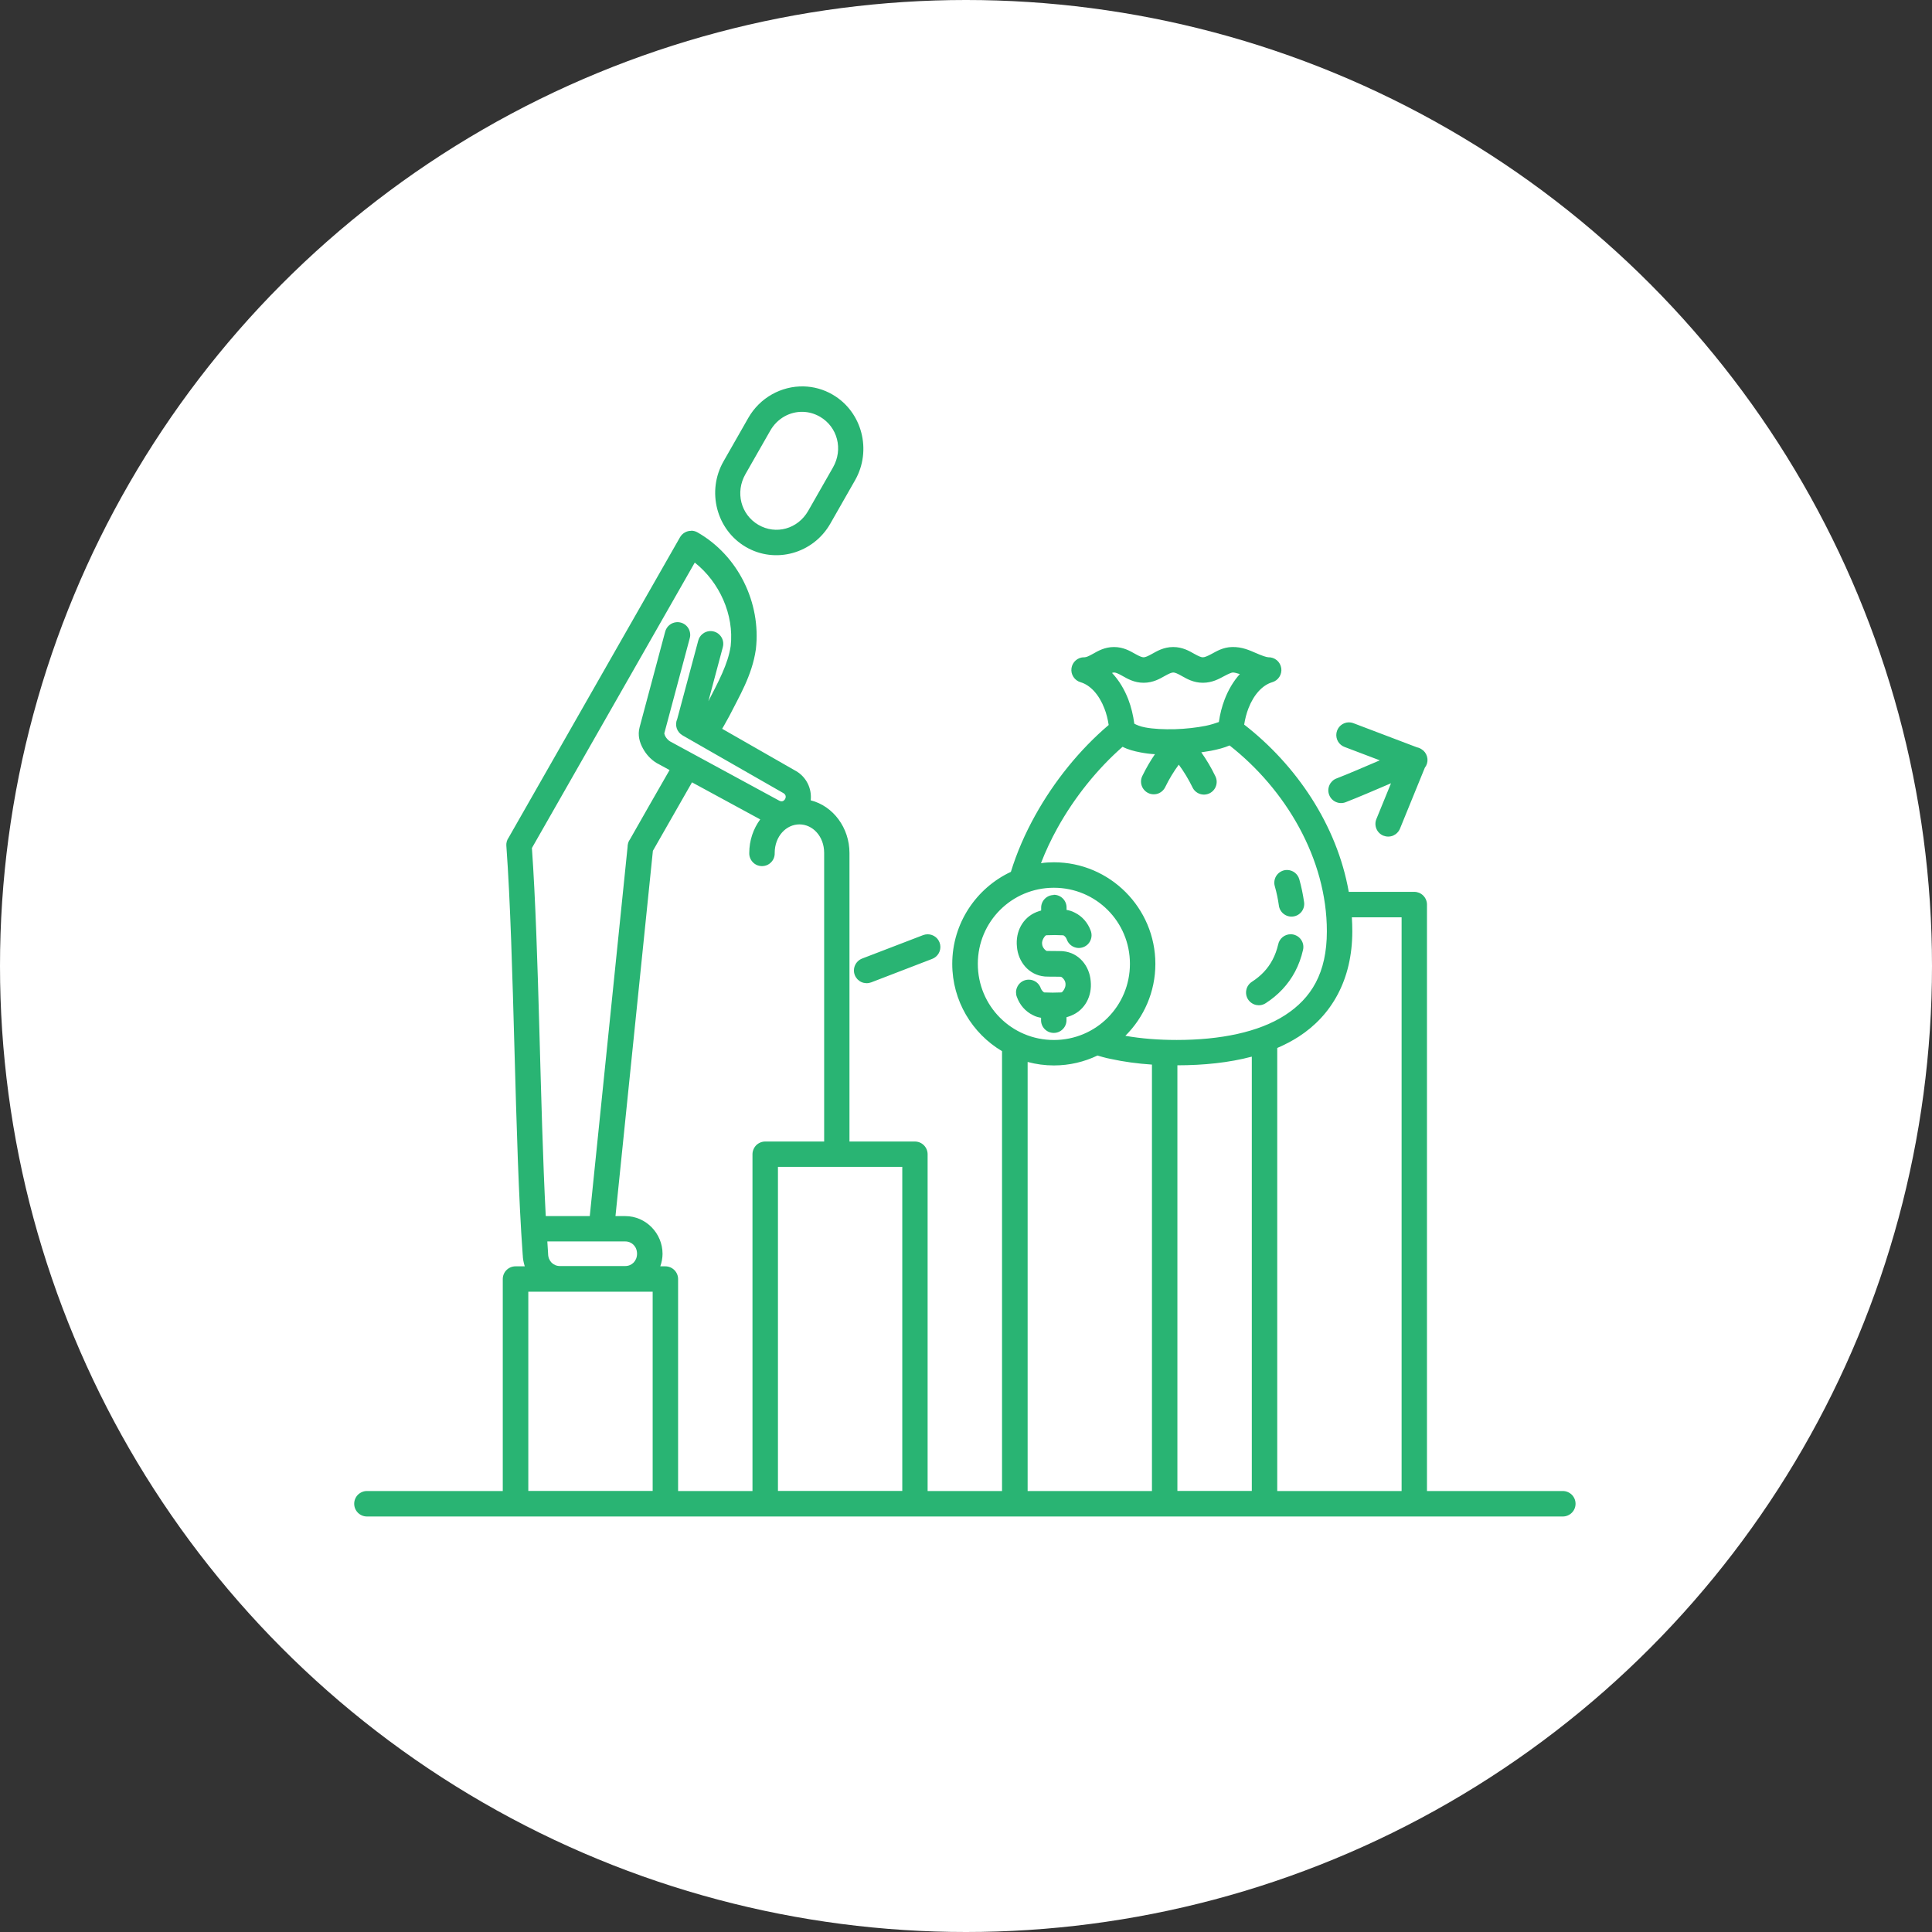 <?xml version="1.0" encoding="UTF-8"?>
<svg xmlns="http://www.w3.org/2000/svg" width="60" height="60" viewBox="0 0 60 60" fill="none">
  <rect x="0" y="0" width="60" height="60" fill="#333333" stroke="none"/>
  <circle cx="30" cy="30" r="30" fill="white"></circle>
  <path d="M24.954 12C24.273 11.986 23.603 12.342 23.239 12.979L22.47 14.327C21.94 15.255 22.247 16.451 23.162 16.986C24.078 17.521 25.255 17.191 25.785 16.264L26.554 14.916C27.083 13.989 26.777 12.792 25.861 12.257C25.575 12.089 25.263 12.007 24.954 12ZM24.933 12.79C25.115 12.794 25.298 12.845 25.467 12.943C26.01 13.26 26.192 13.951 25.869 14.517L25.1 15.864C24.777 16.43 24.095 16.616 23.552 16.299C23.009 15.982 22.827 15.291 23.15 14.725L23.919 13.378C24.14 12.989 24.533 12.78 24.933 12.79ZM21.469 16.485C21.398 16.484 21.328 16.502 21.267 16.537C21.206 16.572 21.155 16.622 21.119 16.684C19.346 19.792 17.573 22.9 15.799 26.008C15.743 26.085 15.717 26.179 15.725 26.274C15.725 26.274 15.725 26.275 15.725 26.275C15.725 26.276 15.726 26.277 15.726 26.278C15.976 29.714 15.978 35.471 16.233 38.967C16.234 38.969 16.234 38.97 16.234 38.972C16.237 39.096 16.262 39.215 16.297 39.327H16.01C15.958 39.327 15.906 39.337 15.858 39.357C15.81 39.377 15.767 39.406 15.73 39.443C15.693 39.479 15.664 39.523 15.644 39.571C15.624 39.619 15.614 39.67 15.614 39.722V46.305H11.396C11.344 46.305 11.293 46.315 11.245 46.335C11.197 46.355 11.153 46.384 11.116 46.42C11.079 46.457 11.05 46.501 11.03 46.549C11.01 46.597 11 46.648 11 46.7C11 46.752 11.01 46.804 11.03 46.852C11.05 46.9 11.079 46.943 11.116 46.98C11.153 47.017 11.197 47.046 11.245 47.066C11.293 47.086 11.344 47.096 11.396 47.096H39.269H43.921H48.534C48.586 47.096 48.637 47.086 48.685 47.066C48.733 47.046 48.777 47.017 48.814 46.98C48.851 46.943 48.88 46.9 48.9 46.852C48.92 46.804 48.93 46.752 48.93 46.7C48.93 46.648 48.92 46.597 48.9 46.549C48.88 46.501 48.851 46.457 48.814 46.42C48.777 46.384 48.733 46.355 48.685 46.335C48.637 46.315 48.586 46.305 48.534 46.305H44.316V28.093C44.316 28.041 44.306 27.99 44.286 27.942C44.266 27.894 44.237 27.85 44.2 27.813C44.164 27.777 44.12 27.747 44.072 27.727C44.024 27.708 43.973 27.697 43.921 27.697H41.887C41.52 25.615 40.252 23.755 38.639 22.503C38.667 22.327 38.71 22.157 38.77 22.002C38.936 21.57 39.208 21.277 39.507 21.188C39.6 21.162 39.68 21.102 39.732 21.021C39.784 20.94 39.805 20.843 39.79 20.747C39.775 20.652 39.726 20.565 39.652 20.503C39.578 20.442 39.483 20.409 39.387 20.412C39.331 20.41 39.192 20.364 39.006 20.282C38.813 20.199 38.572 20.085 38.262 20.094C37.977 20.101 37.778 20.228 37.635 20.304C37.492 20.381 37.41 20.413 37.354 20.413C37.306 20.413 37.23 20.385 37.087 20.304C36.944 20.224 36.73 20.094 36.435 20.094C36.14 20.094 35.926 20.224 35.783 20.304C35.64 20.383 35.568 20.413 35.515 20.413C35.467 20.413 35.391 20.385 35.248 20.304C35.105 20.224 34.891 20.094 34.596 20.094C34.301 20.094 34.087 20.224 33.945 20.304C33.809 20.38 33.737 20.41 33.685 20.412C33.681 20.412 33.676 20.412 33.671 20.412C33.575 20.411 33.482 20.445 33.409 20.508C33.337 20.57 33.289 20.657 33.276 20.752C33.262 20.847 33.284 20.943 33.337 21.023C33.389 21.104 33.469 21.162 33.561 21.188C33.86 21.277 34.132 21.57 34.298 22.002C34.361 22.161 34.404 22.335 34.431 22.515C33.539 23.273 32.741 24.255 32.146 25.328C31.834 25.891 31.577 26.479 31.394 27.076C30.32 27.579 29.573 28.672 29.573 29.934C29.573 31.085 30.194 32.095 31.119 32.645V46.305H28.808V35.846C28.808 35.741 28.766 35.641 28.692 35.567C28.618 35.492 28.517 35.451 28.413 35.451H26.381V26.489C26.381 25.712 25.877 25.03 25.177 24.855C25.218 24.5 25.048 24.133 24.72 23.945L22.427 22.633C22.448 22.598 22.469 22.561 22.49 22.525C22.539 22.436 22.589 22.347 22.638 22.258C22.641 22.253 22.643 22.248 22.646 22.244C22.953 21.635 23.358 20.975 23.473 20.17C23.474 20.165 23.474 20.16 23.475 20.155C23.64 18.72 22.923 17.249 21.655 16.53C21.598 16.498 21.533 16.482 21.467 16.481L21.469 16.485ZM21.579 17.473C22.345 18.081 22.802 19.09 22.692 20.064C22.609 20.627 22.305 21.181 21.999 21.778C22.149 21.219 22.298 20.66 22.447 20.102C22.464 20.041 22.466 19.977 22.454 19.916C22.442 19.854 22.415 19.796 22.375 19.747C22.336 19.698 22.286 19.659 22.228 19.633C22.171 19.608 22.108 19.596 22.046 19.599C21.961 19.604 21.881 19.635 21.816 19.689C21.751 19.742 21.704 19.815 21.684 19.897C21.467 20.707 21.25 21.518 21.032 22.329C20.991 22.419 20.985 22.52 21.015 22.613C21.045 22.707 21.109 22.786 21.194 22.835C21.195 22.836 21.197 22.837 21.198 22.838C21.199 22.839 21.2 22.839 21.201 22.84L24.331 24.632C24.401 24.674 24.421 24.746 24.38 24.817C24.338 24.888 24.269 24.907 24.186 24.858L20.808 23.024C20.759 22.996 20.697 22.93 20.663 22.869C20.628 22.806 20.635 22.758 20.628 22.784C20.892 21.797 21.156 20.811 21.42 19.824C21.438 19.764 21.44 19.7 21.427 19.639C21.415 19.577 21.388 19.519 21.349 19.47C21.31 19.421 21.259 19.382 21.202 19.356C21.144 19.33 21.082 19.319 21.019 19.322C20.935 19.326 20.854 19.358 20.789 19.412C20.724 19.465 20.678 19.538 20.657 19.62C20.393 20.607 20.129 21.593 19.865 22.58C19.795 22.835 19.866 23.062 19.97 23.249C20.069 23.43 20.211 23.586 20.396 23.699C20.405 23.704 20.415 23.709 20.424 23.713L20.795 23.915C20.78 23.936 20.767 23.963 20.753 23.986C20.358 24.676 19.96 25.367 19.567 26.062C19.543 26.094 19.524 26.13 19.511 26.168C19.509 26.175 19.507 26.182 19.505 26.189C19.505 26.19 19.505 26.192 19.505 26.193C19.494 26.229 19.49 26.266 19.49 26.303L18.316 37.766H16.949C16.768 34.342 16.741 29.477 16.519 26.336C18.205 23.381 19.891 20.426 21.577 17.471L21.579 17.473ZM34.598 20.885C34.646 20.885 34.722 20.913 34.865 20.995C35.008 21.075 35.222 21.204 35.517 21.204C35.812 21.204 36.026 21.075 36.169 20.995C36.312 20.915 36.385 20.885 36.437 20.885C36.486 20.885 36.561 20.913 36.704 20.995C36.847 21.075 37.061 21.204 37.356 21.204C37.647 21.204 37.862 21.081 38.011 21.001C38.16 20.921 38.247 20.887 38.286 20.885C38.335 20.884 38.411 20.906 38.504 20.934C38.302 21.158 38.145 21.429 38.034 21.718C37.947 21.941 37.888 22.179 37.853 22.423C37.754 22.458 37.614 22.506 37.449 22.54C37.17 22.596 36.826 22.636 36.488 22.646C36.151 22.654 35.819 22.639 35.567 22.591C35.407 22.563 35.293 22.51 35.227 22.475C35.192 22.214 35.132 21.959 35.04 21.72C34.922 21.415 34.754 21.129 34.535 20.899C34.555 20.892 34.577 20.885 34.598 20.885ZM41.885 22.433C41.793 22.435 41.705 22.469 41.635 22.53C41.566 22.59 41.52 22.673 41.505 22.763C41.49 22.854 41.507 22.947 41.553 23.027C41.6 23.106 41.672 23.167 41.758 23.198L42.851 23.613C42.366 23.82 41.866 24.037 41.508 24.175C41.459 24.193 41.414 24.221 41.376 24.257C41.339 24.293 41.308 24.335 41.287 24.383C41.266 24.43 41.254 24.482 41.252 24.534C41.251 24.586 41.26 24.638 41.279 24.686C41.297 24.735 41.325 24.779 41.361 24.817C41.397 24.855 41.44 24.885 41.488 24.906C41.535 24.927 41.587 24.939 41.639 24.94C41.691 24.941 41.743 24.932 41.791 24.913C42.187 24.76 42.71 24.534 43.199 24.325L42.745 25.436C42.725 25.484 42.715 25.535 42.715 25.587C42.715 25.639 42.726 25.691 42.746 25.739C42.766 25.787 42.795 25.83 42.832 25.867C42.869 25.903 42.913 25.932 42.961 25.952C43.009 25.971 43.06 25.981 43.112 25.981C43.164 25.981 43.216 25.971 43.264 25.951C43.311 25.93 43.355 25.901 43.391 25.864C43.428 25.827 43.457 25.784 43.477 25.736L44.249 23.843C44.311 23.764 44.34 23.665 44.331 23.566C44.321 23.466 44.275 23.374 44.201 23.307C44.194 23.302 44.187 23.297 44.18 23.293C44.18 23.293 44.18 23.292 44.18 23.293C44.129 23.25 44.068 23.221 44.003 23.208L42.039 22.462C41.99 22.443 41.938 22.433 41.885 22.434L41.885 22.433ZM38.186 23.151C39.923 24.513 41.207 26.663 41.207 28.922C41.207 30.221 40.723 31.001 39.906 31.529C39.089 32.056 37.896 32.297 36.545 32.297C35.98 32.297 35.443 32.255 34.949 32.168C35.524 31.596 35.881 30.805 35.881 29.934C35.881 28.196 34.465 26.779 32.729 26.779C32.593 26.779 32.46 26.787 32.328 26.807C32.47 26.438 32.643 26.07 32.841 25.713C33.371 24.758 34.084 23.874 34.863 23.192C35.031 23.28 35.219 23.328 35.416 23.366C35.56 23.394 35.712 23.415 35.868 23.422C35.723 23.633 35.591 23.861 35.476 24.098C35.453 24.145 35.439 24.195 35.436 24.247C35.433 24.299 35.44 24.352 35.457 24.401C35.474 24.45 35.5 24.495 35.535 24.534C35.569 24.573 35.611 24.605 35.658 24.628C35.705 24.651 35.756 24.664 35.807 24.667C35.859 24.67 35.912 24.663 35.961 24.646C36.01 24.629 36.055 24.602 36.094 24.567C36.133 24.532 36.164 24.491 36.187 24.444C36.308 24.195 36.453 23.956 36.608 23.747C36.763 23.956 36.908 24.195 37.03 24.444C37.051 24.492 37.083 24.535 37.121 24.571C37.16 24.607 37.206 24.635 37.255 24.653C37.305 24.671 37.358 24.679 37.411 24.676C37.464 24.673 37.515 24.66 37.563 24.637C37.61 24.614 37.653 24.581 37.688 24.541C37.722 24.502 37.749 24.455 37.765 24.405C37.782 24.355 37.788 24.302 37.784 24.249C37.779 24.196 37.765 24.145 37.74 24.098C37.615 23.839 37.468 23.592 37.307 23.364C37.41 23.35 37.511 23.33 37.608 23.316C37.823 23.274 38.014 23.224 38.186 23.151ZM21.49 24.296L23.609 25.447C23.396 25.736 23.269 26.1 23.269 26.489C23.267 26.542 23.276 26.595 23.295 26.644C23.314 26.694 23.343 26.739 23.38 26.777C23.417 26.816 23.461 26.846 23.51 26.867C23.559 26.887 23.611 26.898 23.664 26.898C23.718 26.898 23.77 26.887 23.819 26.867C23.868 26.846 23.912 26.816 23.949 26.777C23.986 26.739 24.015 26.694 24.034 26.644C24.052 26.595 24.061 26.542 24.059 26.489C24.059 25.971 24.417 25.602 24.827 25.602C25.238 25.602 25.595 25.971 25.595 26.489V35.451H23.765C23.713 35.451 23.662 35.461 23.614 35.481C23.566 35.501 23.522 35.53 23.485 35.566C23.449 35.603 23.42 35.647 23.4 35.695C23.38 35.743 23.369 35.794 23.369 35.846V46.305H21.059V39.722C21.059 39.618 21.017 39.517 20.943 39.443C20.869 39.369 20.769 39.328 20.664 39.327H20.506C20.548 39.205 20.576 39.075 20.576 38.939C20.576 38.301 20.058 37.767 19.42 37.767H19.114L20.276 26.423C20.662 25.743 21.053 25.063 21.442 24.382C21.457 24.354 21.476 24.327 21.49 24.296ZM39.973 27.018C39.911 27.017 39.85 27.031 39.795 27.059C39.74 27.086 39.691 27.126 39.654 27.175C39.617 27.224 39.592 27.282 39.581 27.343C39.57 27.404 39.573 27.466 39.591 27.525C39.646 27.72 39.688 27.918 39.716 28.118C39.722 28.17 39.739 28.221 39.765 28.266C39.791 28.312 39.826 28.352 39.868 28.384C39.91 28.416 39.957 28.44 40.008 28.453C40.059 28.467 40.112 28.47 40.164 28.462C40.217 28.455 40.267 28.437 40.312 28.41C40.357 28.383 40.396 28.347 40.428 28.305C40.459 28.262 40.481 28.214 40.493 28.163C40.505 28.111 40.507 28.058 40.498 28.006C40.464 27.771 40.416 27.539 40.352 27.311C40.329 27.228 40.28 27.154 40.212 27.101C40.143 27.048 40.06 27.019 39.973 27.018ZM32.729 27.57C34.038 27.57 35.091 28.623 35.091 29.933C35.091 31.244 34.038 32.298 32.729 32.298C31.42 32.298 30.367 31.244 30.367 29.933C30.367 28.623 31.42 27.57 32.729 27.57ZM32.723 27.795C32.618 27.797 32.518 27.84 32.445 27.915C32.372 27.99 32.332 28.091 32.334 28.196V28.276C32.285 28.291 32.24 28.305 32.189 28.325C31.754 28.5 31.536 28.941 31.581 29.393C31.616 29.866 31.948 30.279 32.438 30.325C32.445 30.326 32.452 30.326 32.459 30.327C32.547 30.331 32.632 30.331 32.714 30.331C32.719 30.331 32.724 30.331 32.729 30.331C32.805 30.331 32.876 30.332 32.945 30.334C32.973 30.337 33.081 30.428 33.09 30.541C33.09 30.546 33.09 30.551 33.09 30.556C33.105 30.667 33.005 30.804 32.972 30.817C32.967 30.818 32.962 30.82 32.957 30.821C32.954 30.822 32.868 30.821 32.693 30.827C32.511 30.821 32.43 30.821 32.43 30.821C32.427 30.82 32.425 30.818 32.422 30.817C32.395 30.802 32.347 30.754 32.324 30.696C32.308 30.646 32.281 30.599 32.246 30.559C32.211 30.519 32.169 30.487 32.121 30.464C32.074 30.441 32.022 30.427 31.969 30.425C31.916 30.422 31.863 30.43 31.813 30.448C31.763 30.466 31.718 30.494 31.679 30.53C31.64 30.567 31.609 30.61 31.588 30.659C31.566 30.707 31.555 30.759 31.553 30.812C31.553 30.865 31.562 30.918 31.582 30.967C31.671 31.209 31.841 31.41 32.077 31.525C32.167 31.574 32.252 31.595 32.331 31.608V31.671C32.329 31.724 32.338 31.777 32.357 31.826C32.376 31.875 32.405 31.92 32.442 31.958C32.479 31.996 32.523 32.026 32.572 32.047C32.62 32.068 32.673 32.078 32.726 32.078C32.779 32.078 32.831 32.068 32.88 32.047C32.928 32.026 32.972 31.996 33.009 31.958C33.046 31.92 33.075 31.875 33.094 31.826C33.113 31.777 33.122 31.724 33.121 31.671V31.591C33.169 31.576 33.214 31.563 33.264 31.542C33.7 31.367 33.919 30.926 33.873 30.473C33.838 30 33.507 29.587 33.016 29.541C33.009 29.54 33.002 29.54 32.995 29.539C32.907 29.535 32.822 29.535 32.74 29.535C32.735 29.535 32.73 29.535 32.725 29.535C32.65 29.535 32.578 29.534 32.508 29.532C32.48 29.527 32.373 29.438 32.365 29.325C32.364 29.32 32.364 29.315 32.363 29.31C32.349 29.199 32.449 29.062 32.482 29.05C32.487 29.048 32.491 29.047 32.496 29.045C32.499 29.044 32.586 29.045 32.76 29.039C32.942 29.045 33.024 29.047 33.023 29.047C33.026 29.048 33.028 29.05 33.03 29.051C33.058 29.066 33.106 29.107 33.129 29.172C33.146 29.221 33.173 29.268 33.208 29.307C33.243 29.346 33.285 29.379 33.333 29.401C33.38 29.424 33.432 29.437 33.484 29.44C33.537 29.442 33.59 29.434 33.639 29.416C33.689 29.398 33.734 29.37 33.773 29.335C33.812 29.299 33.843 29.255 33.864 29.207C33.886 29.159 33.898 29.107 33.899 29.055C33.9 29.002 33.891 28.95 33.872 28.901C33.783 28.659 33.613 28.457 33.377 28.342C33.286 28.293 33.201 28.272 33.123 28.258V28.188C33.124 28.136 33.114 28.083 33.094 28.034C33.074 27.985 33.045 27.941 33.007 27.903C32.97 27.866 32.926 27.837 32.877 27.817C32.828 27.797 32.775 27.787 32.722 27.788L32.723 27.795ZM41.983 28.488H43.528V46.305H39.666V32.546C39.901 32.444 40.126 32.328 40.335 32.193C41.348 31.538 41.997 30.434 41.997 28.922C41.997 28.777 41.992 28.632 41.983 28.488ZM40.086 29.014C39.995 29.013 39.906 29.044 39.835 29.101C39.764 29.158 39.715 29.238 39.696 29.327C39.654 29.506 39.596 29.663 39.521 29.805C39.372 30.088 39.16 30.309 38.883 30.488C38.839 30.516 38.8 30.552 38.77 30.595C38.739 30.638 38.718 30.686 38.707 30.737C38.695 30.789 38.694 30.841 38.703 30.893C38.712 30.945 38.732 30.994 38.76 31.038C38.789 31.082 38.826 31.12 38.869 31.149C38.912 31.179 38.961 31.2 39.012 31.211C39.063 31.221 39.116 31.222 39.168 31.212C39.219 31.202 39.268 31.181 39.312 31.152C39.687 30.91 40.004 30.583 40.22 30.174C40.328 29.969 40.411 29.745 40.466 29.503C40.48 29.445 40.481 29.385 40.469 29.326C40.456 29.268 40.431 29.213 40.394 29.166C40.357 29.119 40.311 29.081 40.257 29.055C40.204 29.028 40.145 29.014 40.086 29.014ZM28.805 29.015C28.756 29.016 28.708 29.025 28.663 29.043C28.033 29.286 27.403 29.527 26.773 29.769C26.725 29.788 26.68 29.816 26.643 29.852C26.605 29.888 26.575 29.93 26.554 29.978C26.533 30.025 26.521 30.076 26.52 30.128C26.518 30.18 26.527 30.232 26.546 30.28C26.564 30.329 26.593 30.373 26.628 30.411C26.664 30.448 26.707 30.479 26.754 30.5C26.802 30.521 26.853 30.532 26.905 30.534C26.957 30.535 27.008 30.526 27.057 30.508C27.687 30.265 28.317 30.023 28.946 29.781C29.034 29.748 29.107 29.686 29.153 29.605C29.199 29.524 29.215 29.43 29.198 29.338C29.181 29.247 29.133 29.164 29.061 29.105C28.989 29.046 28.898 29.014 28.805 29.015ZM34.084 32.78C34.14 32.795 34.196 32.815 34.253 32.829C34.331 32.85 34.411 32.871 34.491 32.885C34.9 32.975 35.33 33.032 35.775 33.062V46.306H31.914V32.98C32.174 33.05 32.447 33.088 32.729 33.088C33.214 33.088 33.673 32.977 34.084 32.78ZM38.876 32.815V46.302H36.565V33.084C37.384 33.083 38.167 33.003 38.876 32.815ZM24.16 36.239H28.021V46.302H24.16V36.239ZM16.998 38.554H19.418C19.623 38.554 19.784 38.714 19.784 38.936C19.784 39.158 19.623 39.318 19.418 39.318H17.388C17.184 39.318 17.024 39.161 17.022 38.94C17.022 38.929 17.021 38.917 17.02 38.906C17.02 38.901 17.02 38.896 17.019 38.891C17.012 38.783 17.004 38.667 16.998 38.554ZM16.407 40.115H20.269V46.302H16.407V40.115Z" fill="#29B473"></path>
</svg>
